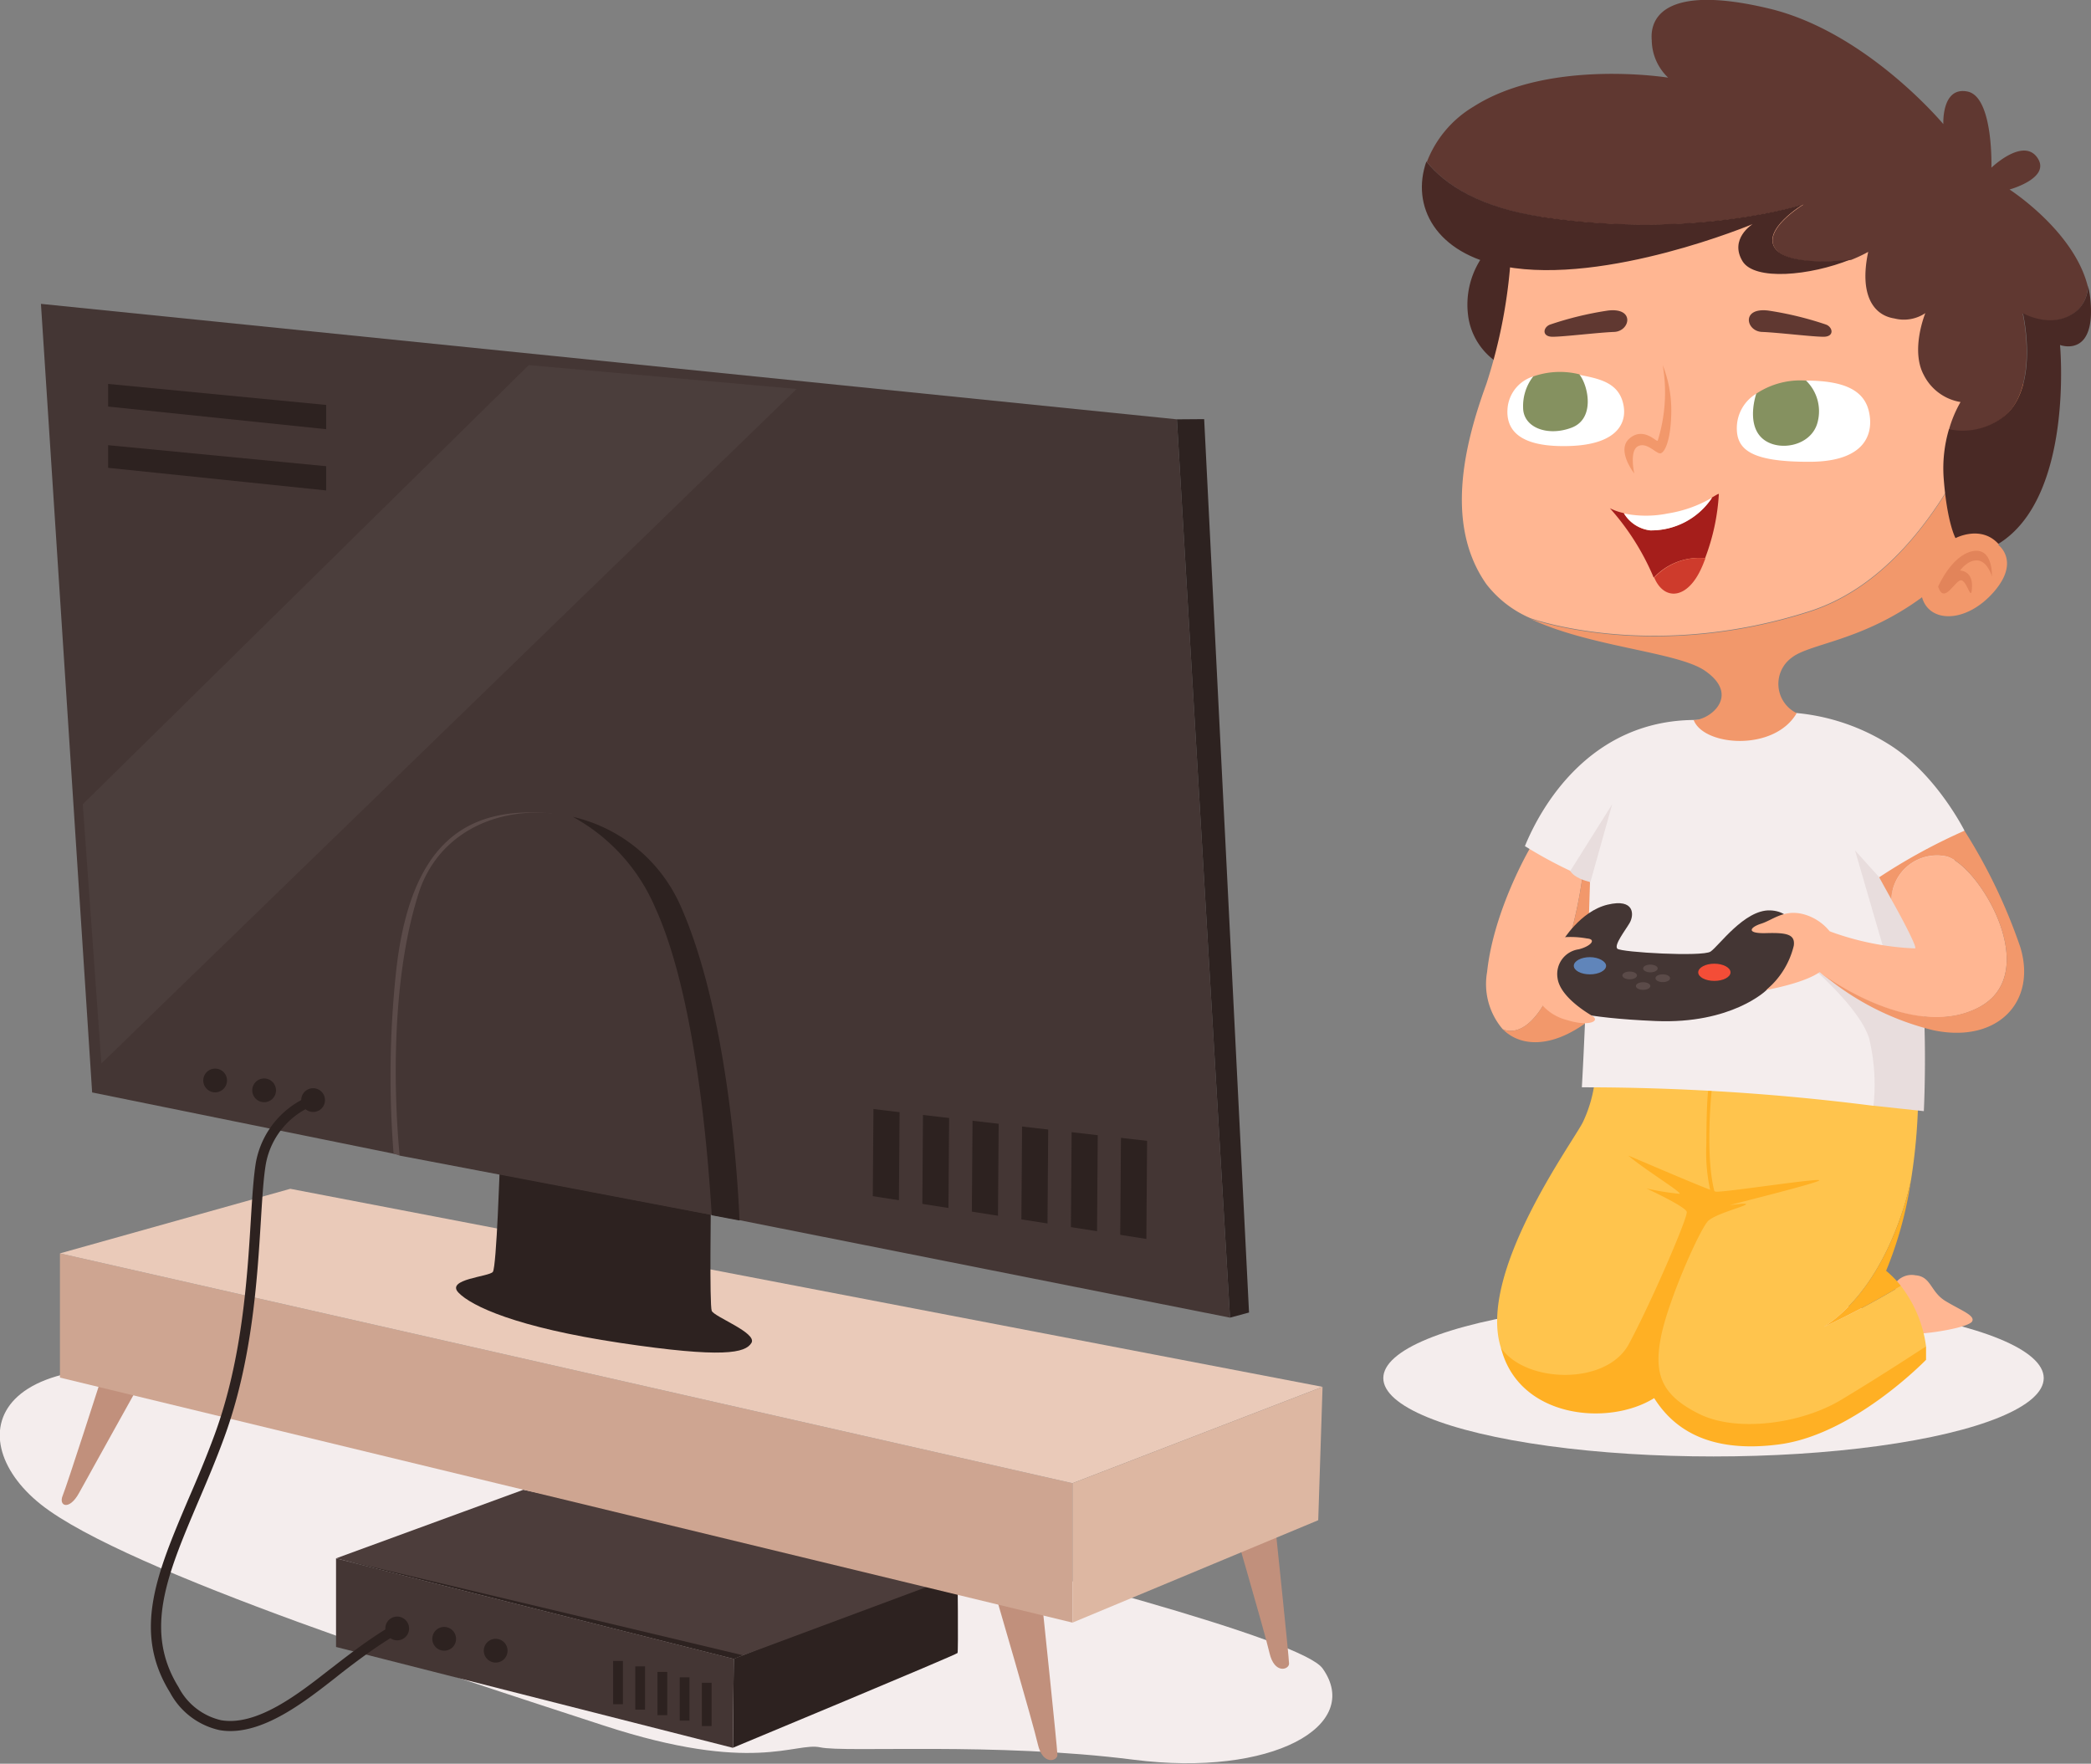 <svg id="Elements" xmlns="http://www.w3.org/2000/svg" viewBox="0 0 207.89 175.35"><rect x="0" y="0" width="207.89" height="175.35" fill="#808080" stroke="none"/><defs><style>.cls-1{fill:#f4eded;}.cls-2{fill:#2d2220;}.cls-3{fill:#443634;}.cls-4{fill:#4c3d3b;}.cls-5{fill:#c1907c;}.cls-6{fill:#cea591;}.cls-7{fill:#eacab9;}.cls-8{fill:#5b4b49;}.cls-9{fill:#ffb692;}.cls-10{fill:#ffc44d;}.cls-11{fill:#ffb024;}.cls-12{fill:#f2986b;}.cls-13{fill:#e8dddd;}.cls-14{fill:#492925;}.cls-15,.cls-24{fill:#fff;}.cls-16{fill:#859160;}.cls-17{fill:#603831;}.cls-18{fill:#a51e1b;}.cls-19{fill:#ce3b2c;}.cls-20{fill:#e2845a;}.cls-21{fill:#f44d37;}.cls-22{fill:#6085ba;}.cls-23{fill:#ddb7a2;}.cls-24{opacity:0.04;}</style></defs><path class="cls-1" d="M320.74,387.28c.75.18,101.18,22.32,105.23,28s-5,10.84-18.79,9.08-28.65-.69-31.15-1.23-6.67,2.69-21.5-2.16-47.56-15.27-56-22S293.52,380.94,320.74,387.28Z" transform="translate(-294.48 -249.41)"/><ellipse class="cls-1" cx="170.36" cy="137.01" rx="32.83" ry="7.79"/><path class="cls-2" d="M367.35,423.17s22.24-9.25,22.33-9.42,0-8.2,0-8.2l-22.25,8.77Z" transform="translate(-294.48 -249.41)"/><polygon class="cls-3" points="33.41 154.93 33.41 163.74 72.87 173.77 72.95 164.92 33.41 154.93"/><polygon class="cls-4" points="33.41 154.93 72.95 164.92 93.9 157.12 52.04 148.11 33.41 154.93"/><path class="cls-5" d="M304.56,386.42s-3.42,10.66-3.85,11.69.65,1.52,1.63-.27,6.17-11.1,6.17-11.1Z" transform="translate(-294.48 -249.41)"/><path class="cls-5" d="M398.15,409.38s1.46,13.91,1.46,14.51-1.46,1.08-1.95-1.08-4.17-14.73-4.17-14.73Z" transform="translate(-294.48 -249.41)"/><path class="cls-5" d="M421.18,400.3s1.46,13.91,1.46,14.51-1.46,1.08-1.95-1.08S416.52,399,416.52,399Z" transform="translate(-294.48 -249.41)"/><polygon class="cls-6" points="5.96 124.61 5.96 136.96 106.63 161.32 106.63 147.46 5.96 124.61"/><polygon class="cls-7" points="5.96 124.61 106.63 147.46 131.49 137.88 28.86 118.19 5.96 124.61"/><path class="cls-2" d="M344.18,365.06s-.33,10.31-.7,10.8-4.71.71-3.42,2.06,5.8,3.46,16.08,5,12.45,1,13.05,0-3.72-2.59-3.95-3.19-.08-10.88-.08-10.88Z" transform="translate(-294.48 -249.41)"/><polygon class="cls-3" points="73.52 121.31 122.29 131 117.01 41.69 4.07 30.21 9.16 108.61 39.13 114.7 73.52 121.31"/><path class="cls-8" d="M334.22,364.3l-.61-.2a98,98,0,0,1,.22-17.82c1.42-13.73,7.55-16.72,15.5-16C347,341.69,334.22,364.3,334.22,364.3Z" transform="translate(-294.48 -249.41)"/><path class="cls-9" d="M482.85,377.09a2,2,0,0,1,2.07-.89c1.58.12,1.46,1.64,3,2.57s2.93,1.41,2.64,2S486.46,382,485,382,482.85,377.09,482.85,377.09Z" transform="translate(-294.48 -249.41)"/><path class="cls-10" d="M475.82,381.33c6.47-4.22,8.47-13.71,8.66-14.64a57.55,57.55,0,0,0,.71-8.1s-12.09-3-32.14-1.84a13.2,13.2,0,0,1-1.2,4.23c-1,2-10.53,15-8.14,22.45,1.91,4.77,13.87,3.91,13.87,3.91l2.06.59s3.19,5.44,11.53,3.63,14.8-8.3,14.8-8.3a12.48,12.48,0,0,0-2.5-6A84.35,84.35,0,0,1,475.82,381.33Z" transform="translate(-294.48 -249.41)"/><path class="cls-11" d="M475.82,381.33a84.35,84.35,0,0,0,7.65-4.08,10.37,10.37,0,0,0-1.47-1.5,38.34,38.34,0,0,0,2.48-9.06C484.29,367.62,482.29,377.11,475.82,381.33Z" transform="translate(-294.48 -249.41)"/><path class="cls-9" d="M449.31,346.36a45.12,45.12,0,0,0,2.79-12.45c-2.27-.43-5-.78-5.54-.11,0,0-3.58,6.11-4.23,12.24a6.9,6.9,0,0,0,1.55,5.69C444.22,351.9,446.84,353,449.31,346.36Z" transform="translate(-294.48 -249.41)"/><path class="cls-9" d="M455.32,334.63s-1-.26-2.32-.54l2.44,1.47C455.38,335,455.32,334.63,455.32,334.63Z" transform="translate(-294.48 -249.41)"/><path class="cls-12" d="M452.12,333.56s0,.13,0,.35l.9.18Z" transform="translate(-294.48 -249.41)"/><path class="cls-12" d="M452.1,351.14c3.94-5.57,3.6-13,3.34-15.58L453,334.09l-.9-.18a45.12,45.12,0,0,1-2.79,12.45c-2.47,6.62-5.09,5.54-5.43,5.37C445.63,353.49,448.65,353.61,452.1,351.14Z" transform="translate(-294.48 -249.41)"/><path class="cls-1" d="M473.11,320.3a20.92,20.92,0,0,1,9.21,3.14c4.66,2.92,7.47,8.55,7.47,8.55l-6.55,19.46-2.49,7.9a227.21,227.21,0,0,0-29-1.84c.43-7.45.81-20.41.81-20.41l-2-1.13a43.29,43.29,0,0,1-4.47-2.44c1.61-3.95,6.45-12.42,16.74-12.54A81.35,81.35,0,0,0,473.11,320.3Z" transform="translate(-294.48 -249.41)"/><path class="cls-13" d="M481.31,336.62l-2.4-2.66L481.83,344l-7.2,1.59s4.82,4.12,5.69,7.09a19.86,19.86,0,0,1,.43,6.66l5,.54s.25-4.92,0-10.12-.47-9.15-.47-9.15Z" transform="translate(-294.48 -249.41)"/><path class="cls-14" d="M442.16,274.53a8.35,8.35,0,0,0-1.74,6.06,6.59,6.59,0,0,0,3.36,5.12l2.86-10.42Z" transform="translate(-294.48 -249.41)"/><path class="cls-3" d="M449.81,343s1.78-3,4.5-3.65,2.64,1.05,2.19,1.82-1.58,2.2-1.22,2.56,8.45.82,9.26.29,3.37-4.19,5.93-4.1,2.8,2.6,2.68,4.1-3.06,3.84-3.06,3.84-3.44,3.38-11,3.06-9.25-1.22-9.25-1.22l-1.43-3.82Z" transform="translate(-294.48 -249.41)"/><path class="cls-9" d="M474.45,310.15c12.88-4.17,18.84-22.15,20.61-28.7-1.45-7.6-6-14.76-17.23-16.88-27-5.09-33.13,10.23-33.13,10.23a51.72,51.72,0,0,1-2.44,12.77c-2.05,5.63-4.27,13.86,0,19.92a11,11,0,0,0,4.38,3.38C447.48,311.16,459.2,315.07,474.45,310.15Z" transform="translate(-294.48 -249.41)"/><path class="cls-12" d="M462.87,321c1,2.6,8,3.16,10.24-.69a3.23,3.23,0,0,1-.49-5.52c1.83-1.43,7-1.63,12.95-6,.73,2.59,4.38,2.59,7.1-.49s.49-4.71.49-4.71,3.93-11.48,1.9-22.08c-1.77,6.55-7.73,24.53-20.61,28.7-15.25,4.92-27,1-27.81.72,5.91,2.82,14.72,3.28,17.4,5.2C467.54,318.59,464.46,321,462.87,321Z" transform="translate(-294.48 -249.41)"/><path class="cls-9" d="M446.59,345.55s.76-2.55,2.41-2.84a9.13,9.13,0,0,1,3.25,0c1,.08.38.78-.81,1.08a2.48,2.48,0,0,0-2.11,2.84c.21,1.71,2.51,3.22,3.42,3.76s-.31,1.11-2.45.44A4.9,4.9,0,0,1,446.59,345.55Z" transform="translate(-294.48 -249.41)"/><path class="cls-9" d="M477,342.57l-.63-.59a5,5,0,0,0-2.84-1.74c-1.81-.35-2.84.65-3.95,1s-1.57,1,.51.94,2.88.14,2.73,1.25a8.22,8.22,0,0,1-2.75,4.41c5.11-1,5.74-2.17,5.74-2.17A6.63,6.63,0,0,0,477,342.57Z" transform="translate(-294.48 -249.41)"/><path class="cls-12" d="M459.79,285.71a12.25,12.25,0,0,1,.85,4.77c-.05,2.72-.65,3.94-1.08,4s-1.33-1.15-2.22-.71-.38,2.71-.38,2.71-1.84-2.33-.46-3.49,2.63.35,2.79.24A16.13,16.13,0,0,0,459.79,285.71Z" transform="translate(-294.48 -249.41)"/><path class="cls-15" d="M470.28,289.35l-1.19-.8a4,4,0,0,0-1.93,3.27c-.08,2.3,1.41,3.52,7.26,3.5s6.36-3.12,5.84-5.12-2.46-2.95-6.22-2.95A7.83,7.83,0,0,1,470.28,289.35Z" transform="translate(-294.48 -249.41)"/><path class="cls-15" d="M447.14,287.23l-.23-.39a3.64,3.64,0,0,0-2.53,3c-.28,2.36,1.21,4.08,6.19,3.91s5.85-2.56,5.19-4.56c-.61-1.81-2.43-2.16-4.29-2.52A6.58,6.58,0,0,1,447.14,287.23Z" transform="translate(-294.48 -249.41)"/><path class="cls-16" d="M469.09,288.55s-1,2.87.51,4.36,5,.94,5.6-1.57a4.25,4.25,0,0,0-1.16-4.09A7.9,7.9,0,0,0,469.09,288.55Z" transform="translate(-294.48 -249.41)"/><path class="cls-16" d="M446.91,286.84a4.79,4.79,0,0,0-1,3.09c0,2,2.44,2.9,4.82,2s1.65-4.22.76-5.31A8,8,0,0,0,446.91,286.84Z" transform="translate(-294.48 -249.41)"/><path class="cls-17" d="M448.62,281.67a33.3,33.3,0,0,1,5.69-1.38c2.76-.35,2.24,2.06.65,2.12s-5,.48-6.12.48S447.9,281.91,448.62,281.67Z" transform="translate(-294.48 -249.41)"/><path class="cls-17" d="M476,281.67a33.3,33.3,0,0,0-5.69-1.38c-2.76-.35-2.24,2.06-.65,2.12s5,.48,6.12.48S476.7,281.91,476,281.67Z" transform="translate(-294.48 -249.41)"/><path class="cls-18" d="M464,304.91a21.23,21.23,0,0,0,1.37-6.37c0-.09-.25.08-.7.34a7.25,7.25,0,0,1-6.15,3.26,3.53,3.53,0,0,1-2.61-1.72h0a5.72,5.72,0,0,1-1.37-.48,24.69,24.69,0,0,1,4.28,6.72c0,.06.06.11.09.18A6.11,6.11,0,0,1,464,304.91Z" transform="translate(-294.48 -249.41)"/><path class="cls-15" d="M458.56,302.14a7.25,7.25,0,0,0,6.15-3.26,12.54,12.54,0,0,1-4.42,1.58,10.87,10.87,0,0,1-4.34,0h0A3.53,3.53,0,0,0,458.56,302.14Z" transform="translate(-294.48 -249.41)"/><path class="cls-19" d="M463.67,305.82c.14-.3.25-.61.37-.91a6.11,6.11,0,0,0-5.09,1.93C459.92,309.15,462.25,309.05,463.67,305.82Z" transform="translate(-294.48 -249.41)"/><path class="cls-17" d="M494.12,290.48c3-3.16,1.46-9.89,1.46-9.89s3.09,1.79,5.47-.33a3.41,3.41,0,0,0,1-2.38c-1.37-5.52-7.78-9.63-7.78-9.63s4.18-1.14,2.76-3.17-4.56,1-4.56,1,.21-7.05-2.38-7.57-2.4,3.24-2.4,3.24-7.63-9.17-17.33-11.49-11.9.49-11.66,3.17a5.21,5.21,0,0,0,1.63,3.7S448.5,255.22,441,260a11,11,0,0,0-4.66,5.51c1.9,2.34,5.36,4.61,11.71,5.53,15.12,2.19,25.75-1.3,25.75-1.3s-4.24,2.55-2.78,4.44,7.48,1.08,7.5,1.07a14.85,14.85,0,0,0,1.7-.8c-.89,4.18.45,6.29,2.6,6.62a3.82,3.82,0,0,0,3.08-.53s-1.5,3.64-.16,6.14a5,5,0,0,0,3.66,2.7,11.9,11.9,0,0,0-1.16,2.78A6.58,6.58,0,0,0,494.12,290.48Z" transform="translate(-294.48 -249.41)"/><path class="cls-14" d="M471,274.15c-1.46-1.89,2.78-4.44,2.78-4.44S463.16,273.2,448,271c-6.35-.92-9.81-3.19-11.71-5.53-1.54,4.41.88,9.17,7.79,10.44,10.11,1.87,24.65-4.22,24.65-4.22s-2.36,1.46-1,3.7c1.2,1.94,6.67,1.45,10.72-.18C478.49,275.23,472.47,276,471,274.15Z" transform="translate(-294.48 -249.41)"/><path class="cls-14" d="M487.72,296.91c.33,4.47,1.18,6,1.18,6s2.52-1.34,4.26.57c7.55-4.63,6.13-19.77,6.13-19.77s3.66,1.38,3-4.71a9,9,0,0,0-.22-1.17,3.41,3.41,0,0,1-1,2.38c-2.38,2.12-5.47.33-5.47.33s1.57,6.73-1.46,9.89a6.58,6.58,0,0,1-5.89,1.65A13.68,13.68,0,0,0,487.72,296.91Z" transform="translate(-294.48 -249.41)"/><path class="cls-9" d="M491.21,349.57c6.5-3.41,0-14.17-3.2-15a4.53,4.53,0,0,0-5.49,4.26c1.13,2,2.59,4.79,2.36,4.87a27.52,27.52,0,0,1-8.49-1.7,32.19,32.19,0,0,1-1.05,4s.17.16.48.42C475.83,346.38,484.72,353,491.21,349.57Z" transform="translate(-294.48 -249.41)"/><path class="cls-12" d="M495.35,343.6A54.6,54.6,0,0,0,489.79,332a57.39,57.39,0,0,0-8.48,4.63s.55,1,1.21,2.19a4.53,4.53,0,0,1,5.49-4.26c3.2.85,9.7,11.61,3.2,15s-15.38-3.19-15.39-3.2a27,27,0,0,0,10.85,5.47C493,353.18,497,349.08,495.35,343.6Z" transform="translate(-294.48 -249.41)"/><path class="cls-20" d="M487.17,307.73s1.33-3.09,3.41-3.52,1.94,2.51,1.94,2.51-.41-1.48-1.4-1.59-1.77,1-1.77,1,1.26,0,1.19,1.62-.4-.35-1-.63S487.8,309.67,487.17,307.73Z" transform="translate(-294.48 -249.41)"/><path class="cls-13" d="M452.6,337.1l2.17-7.74L450.6,336S450.93,336.73,452.6,337.1Z" transform="translate(-294.48 -249.41)"/><path class="cls-11" d="M456.38,364.31c-.09-.08,8,3.45,8.69,3.57s10.8-1.46,10.27-1.1-9.18,2.48-8.85,2.44,2.05-.29,1.47,0-2.85.89-3.62,1.54-4.06,8-4.75,11.69.15,5.71,3.84,7.54,10.07,1,14.05-1.38,8.49-5.35,8.49-5.35v1.34S478.83,392,471.44,393s-10.76-1.83-12.5-4.59c-4.55,2.84-13.48,2-15.23-5,2.44,3.53,10.48,3.77,12.71-.37s5.89-12.62,5.76-13.15-4-2.32-4-2.32a28.19,28.19,0,0,0,3.28.53C461.78,368,457.92,365.64,456.38,364.31Z" transform="translate(-294.48 -249.41)"/><path class="cls-11" d="M464.65,357.88s-.72,7,.42,10.44a1,1,0,0,1-.42,0,17.57,17.57,0,0,1-.52-5.21c0-3.76.17-5.23.17-5.23Z" transform="translate(-294.48 -249.41)"/><path class="cls-21" d="M466.53,346.08c0,.47-.72.85-1.61.85s-1.6-.38-1.6-.85.72-.86,1.6-.86S466.53,345.61,466.53,346.08Z" transform="translate(-294.48 -249.41)"/><path class="cls-8" d="M459.29,345.69c0,.21-.33.39-.73.39s-.72-.18-.72-.39.32-.38.72-.38S459.29,345.48,459.29,345.69Z" transform="translate(-294.48 -249.41)"/><path class="cls-8" d="M457.23,346.39c0,.21-.33.38-.73.38s-.72-.17-.72-.38.32-.39.72-.39S457.23,346.17,457.23,346.39Z" transform="translate(-294.48 -249.41)"/><ellipse class="cls-8" cx="163.36" cy="98.03" rx="0.72" ry="0.38"/><path class="cls-8" d="M460.52,346.66c0,.22-.32.39-.72.39s-.73-.17-.73-.39.33-.38.73-.38S460.52,346.45,460.52,346.66Z" transform="translate(-294.48 -249.41)"/><path class="cls-22" d="M454.16,345.43c0,.47-.72.85-1.61.85s-1.6-.38-1.6-.85.72-.86,1.6-.86S454.16,345,454.16,345.43Z" transform="translate(-294.48 -249.41)"/><path class="cls-3" d="M351.43,330.62c-6.35-1.5-13.2,1-15.32,7.57-3.57,11.15-1.89,26.11-1.89,26.11l31,5.9c-.44-7.45-1.78-22.19-5.63-30.61A18.59,18.59,0,0,0,351.43,330.62Z" transform="translate(-294.48 -249.41)"/><path class="cls-2" d="M362.1,339.38a15.5,15.5,0,0,0-10.67-8.76,18.59,18.59,0,0,1,8.18,9c3.85,8.42,5.19,23.16,5.63,30.61l2.76.52S367.4,351.18,362.1,339.38Z" transform="translate(-294.48 -249.41)"/><rect class="cls-2" x="381.27" y="359.1" width="2.6" height="10.66" transform="translate(-291.72 -252.28) rotate(0.43)"/><rect class="cls-2" x="386.19" y="359.73" width="2.6" height="10.66" transform="translate(-291.71 -252.32) rotate(0.43)"/><rect class="cls-2" x="391.11" y="360.36" width="2.6" height="10.66" transform="translate(-291.7 -252.37) rotate(0.43)"/><rect class="cls-2" x="396.03" y="360.99" width="2.6" height="10.66" transform="translate(-291.69 -252.41) rotate(0.43)"/><rect class="cls-2" x="400.96" y="361.63" width="2.6" height="10.66" transform="translate(-291.69 -252.44) rotate(0.43)"/><rect class="cls-2" x="405.88" y="362.26" width="2.6" height="10.66" transform="translate(-291.7 -252.46) rotate(0.43)"/><polygon class="cls-2" points="10.75 38.17 32.43 40.26 32.43 42.67 10.75 40.42 10.75 38.17"/><polygon class="cls-2" points="10.75 44.26 32.43 46.35 32.43 48.76 10.75 46.51 10.75 44.26"/><path class="cls-2" d="M317.05,356.84a1.18,1.18,0,1,0-1.18,1.17A1.18,1.18,0,0,0,317.05,356.84Z" transform="translate(-294.48 -249.41)"/><path class="cls-2" d="M321.92,357.81a1.18,1.18,0,1,0-1.18,1.18A1.18,1.18,0,0,0,321.92,357.81Z" transform="translate(-294.48 -249.41)"/><path class="cls-2" d="M339.82,412.35a1.18,1.18,0,1,0-1.17,1.17A1.17,1.17,0,0,0,339.82,412.35Z" transform="translate(-294.48 -249.41)"/><path class="cls-2" d="M344.94,413.52a1.18,1.18,0,1,0-1.18,1.18A1.17,1.17,0,0,0,344.94,413.52Z" transform="translate(-294.48 -249.41)"/><path class="cls-2" d="M335.15,411.31a1.18,1.18,0,1,0-1.17,1.18A1.17,1.17,0,0,0,335.15,411.31Z" transform="translate(-294.48 -249.41)"/><path class="cls-2" d="M326.79,358.78a1.18,1.18,0,1,0-1.18,1.18A1.17,1.17,0,0,0,326.79,358.78Z" transform="translate(-294.48 -249.41)"/><polygon class="cls-2" points="122.29 131 124.18 130.49 119.72 41.67 117.01 41.69 122.29 131"/><polygon class="cls-3" points="84.4 118.55 118.17 123.83 117.69 128.05 84.4 120.79 84.4 118.55"/><path class="cls-3" d="M378.88,359.35c1.86.33,33.29,3.9,33.29,3.9l-1.95-5.64L377,356.48Z" transform="translate(-294.48 -249.41)"/><path class="cls-2" d="M317.38,421.51a6,6,0,0,1-1.11-.1,7.38,7.38,0,0,1-4.89-3.74c-3.76-6.07-1.29-11.87,1.83-19.22.87-2,1.76-4.11,2.6-6.39,2.75-7.47,3.25-15.52,3.61-21.41.14-2.3.27-4.29.5-5.67a8.86,8.86,0,0,1,5.53-6.67l.33.95a7.79,7.79,0,0,0-4.87,5.88c-.23,1.34-.35,3.3-.49,5.57-.37,6-.87,14.09-3.68,21.7-.84,2.29-1.74,4.4-2.61,6.43-3,7.08-5.39,12.67-1.9,18.3a6.37,6.37,0,0,0,4.22,3.29c3.58.62,7.72-2.63,10.75-5l.46-.35c4.47-3.5,6.06-4.19,6.12-4.21l.39.92s-1.58.7-5.9,4.07l-.45.36C324.93,418.48,321.07,421.51,317.38,421.51Z" transform="translate(-294.48 -249.41)"/><polygon class="cls-23" points="106.63 147.46 106.63 161.32 131.06 151.14 131.49 137.88 106.63 147.46"/><rect class="cls-2" x="60.96" y="165.13" width="0.97" height="4.3"/><rect class="cls-2" x="63.16" y="165.67" width="0.97" height="4.3"/><rect class="cls-2" x="65.37" y="166.22" width="0.97" height="4.3"/><rect class="cls-2" x="67.58" y="166.76" width="0.97" height="4.3"/><rect class="cls-2" x="69.78" y="167.3" width="0.97" height="4.3"/><polygon class="cls-2" points="72.95 164.92 33.41 154.93 73.84 164.56 72.95 164.92"/><polygon class="cls-24" points="8.23 79.96 52.57 36.3 79.2 38.67 10.08 105.73 8.23 79.96"/></svg>